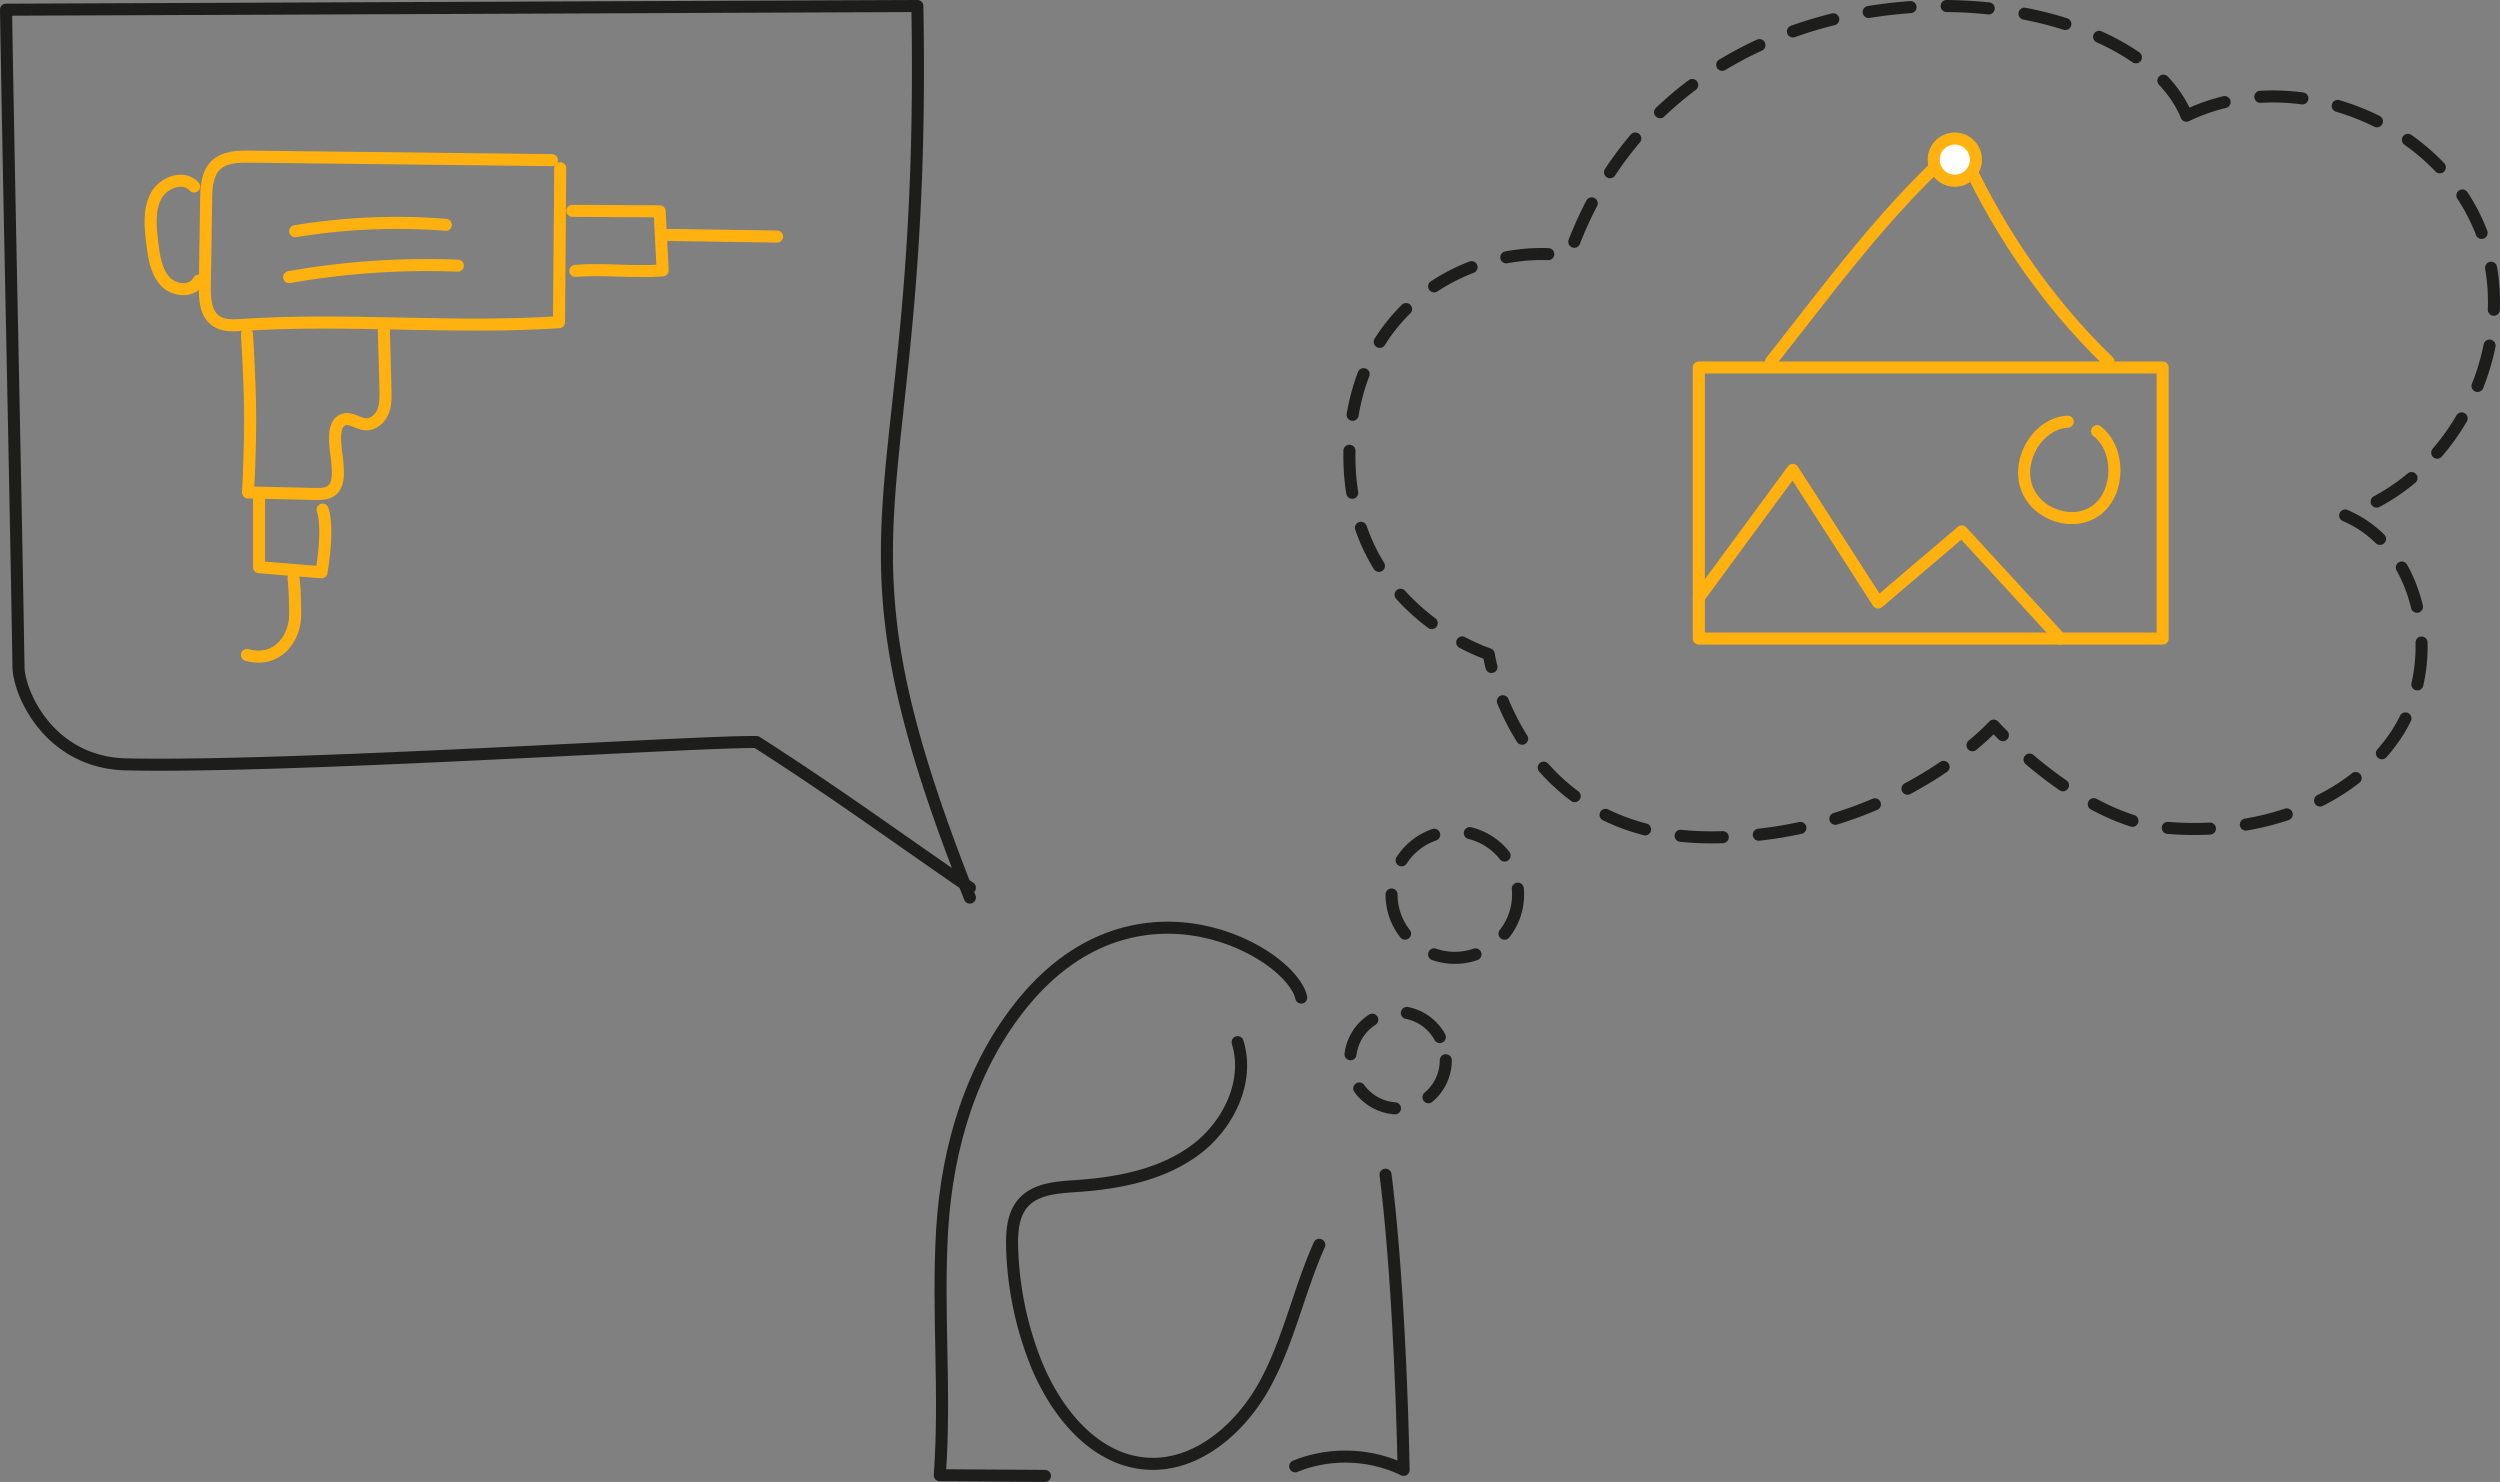 <svg height="246" viewBox="0 0 415 246" width="415" xmlns="http://www.w3.org/2000/svg"><rect x="0" y="0" width="415" height="246" fill="#808080" stroke="none"/><g fill="none" fill-rule="evenodd"><g stroke-linecap="round" stroke-linejoin="round" stroke-width="2"><g stroke="#1d1d1b"><path d="m173.463 245c-5.821-.036-11.642-.076-17.463-.112 1.019-13.6-.431-27.287.408-40.899.838-13.613 4.886-27.23 13.58-37.735 18.932-22.89 44.448-8.068 46.012-.657"/><path d="m205.445 173c2.051 6.603-1.609 13.979-7.22 18.038-5.611 4.06-12.745 5.392-19.661 5.856-3.106.21-6.588.429-8.67 2.738-1.746 1.937-1.95 4.782-1.883 7.386a56.1 56.1 0 0 0 3.792 18.831c3.22 8.27 9.661 16.494 18.536 17.115 8.306.58 15.629-5.84 19.618-13.13 3.988-7.286 5.658-15.605 9.043-23.189m11-11.645c1.819 14.497 2.707 34.422 3 49-5.565-2.711-12.27-2.933-18-.592m-54-94.408c-25.806-64.955-7.116-62.098-8.721-148l-151.279.612c.691 41.304 1.38 67.825 2.072 109.132.07 4.271 5.06 15.878 17.933 16.146 27.564.576 93.934-3.839 104.57-3.714 12.981 8.291 23.441 15.97 35.425 24.187"/><path d="m240 176c0 4.417-3.583 8-8 8a8.001 8.001 0 0 1 0-16 8 8 0 0 1 8 8zm12-27.5c0 5.798-4.702 10.5-10.5 10.5-5.8 0-10.5-4.702-10.5-10.5s4.7-10.5 10.5-10.5c5.798 0 10.5 4.702 10.5 10.5zm110.95-129.293c-10.136-24.8-83.832-30.52-102.494 23.31-14.947-2.35-34.547 7.15-36.316 29.654-2.236 28.462 22.992 36.42 22.992 36.42s4.518 30.409 36.89 30.409c30.155 0 46.93-18.547 46.93-18.547s14.03 15.538 28.355 16.923c14.325 1.38 30.127-3.257 38.263-15.125 8.134-11.87 4.866-31.213-8.422-36.74 18.727-5.82 29.843-29.028 22.637-47.265-7.204-18.235-31.183-27.583-48.834-19.039" stroke-dasharray="7 6"/></g><g stroke="#ffb20f"><path d="m91.615 26.581-50.153-.578c-1.994-.023-4.211.04-5.645 1.429-1.442 1.402-1.566 3.644-1.595 5.656-.074 4.803-.145 9.606-.218 14.41-.031 2.1.104 4.55 1.815 5.759 1.198.849 2.793.785 4.256.689 17.574-1.166 35.146.7 52.72-.464.068-7.508.137-18.046.205-25.552m2 7.07c4.836.029 9.67.054 14.505.083.164 2.916.33 6.88.495 9.798-4.832.377-9.665-.295-14.495.082m15.495-5.963c6.556.09 11.444.18 18 .27m-96.772-8.302c-1.726-1.94-5.113-.736-6.335 1.585-1.222 2.322-.936 5.155-.616 7.784.276 2.261.622 4.686 2.118 6.344 1.497 1.658 4.569 1.895 5.605-.11"/><path d="m41 55.492c.63 10.606.689 15.645.176 26.257 3.703.082 7.408.165 11.112.245.953.021 1.99.015 2.744-.56 1.067-.82 1.096-2.378 1.028-3.711-.142-2.753-.284-1.772-.425-4.526-.072-1.376.107-3.133 1.434-3.55 1.204-.377 2.38.712 3.642.783 1.254.072 2.37-.916 2.85-2.068.477-1.15.455-2.436.426-3.68-.096-4.184-.192-6.5-.288-10.682m-20.699 29v11.151l10.361.849s1.3-7.085.192-10.4m-4.831 11.4c.238 1.933.243 3.876.277 5.824.074 4.248-3.094 8.285-7.999 6.898m8-70.341a103.772 103.772 0 0 1 25-1.062m-26 8.681a131.639 131.639 0 0 1 28-1.899"/></g><path d="m282 106h77v-45h-77zm12-46c10.238-12.939 18.902-24.998 31.225-36 5.682 12.939 13.975 25.613 24.775 36" stroke="#ffb20f"/><path d="m282 99.218 15.606-21.218 14.163 22.023 13.89-11.816 16.341 17.793m1.237-36c-4.755.227-8.455 6.053-6.861 10.801 1.594 4.75 7.94 6.793 11.762 3.79 3.823-3.002 3.815-10.023-.016-13.016" stroke="#ffb20f"/></g><path d="m328 26.5a3.5 3.5 0 1 1 -7 .001 3.5 3.5 0 0 1 7-.002" fill="#fefefe"/><path d="m328 26.5a3.5 3.5 0 1 1 -7 .001 3.5 3.5 0 0 1 7-.002z" stroke="#ffb20f" stroke-linecap="round" stroke-linejoin="round" stroke-width="2"/></g></svg>